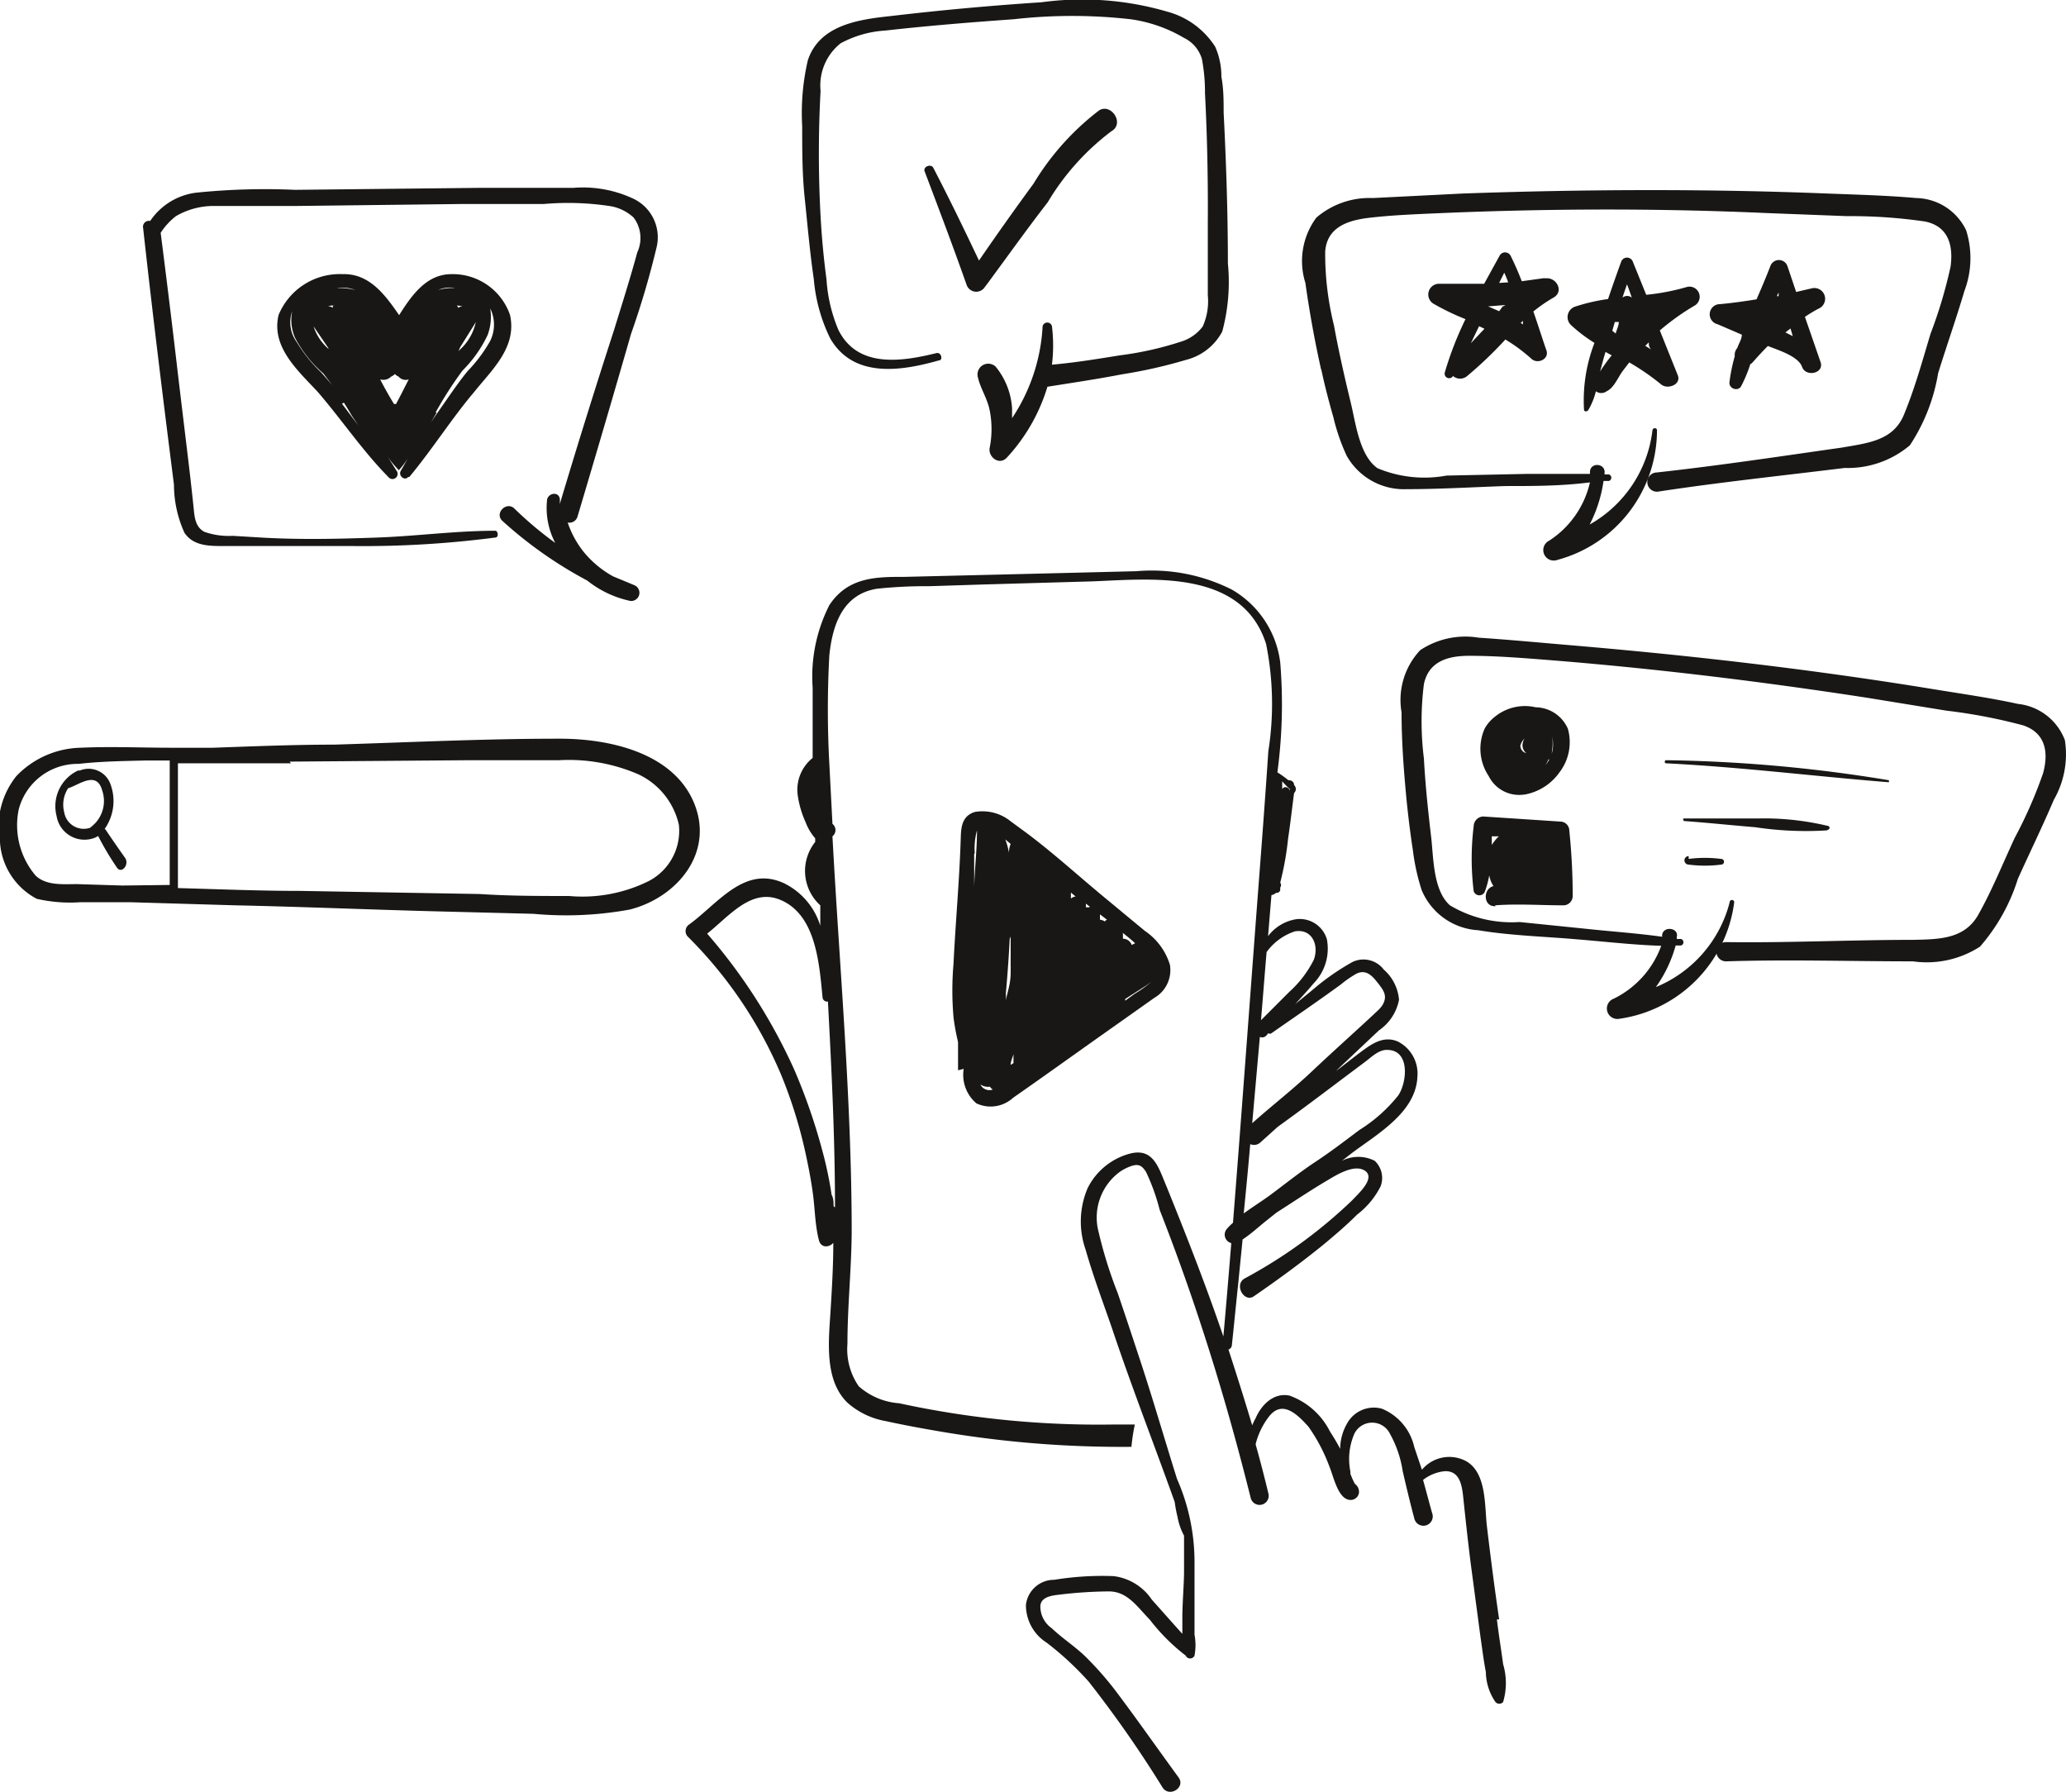 <svg xmlns="http://www.w3.org/2000/svg" xmlns:xlink="http://www.w3.org/1999/xlink" viewBox="0 0 73.04 63.33"><defs><style>.a{fill:none;}.b{clip-path:url(#a);}.c{fill:#181716;}</style><clipPath id="a" transform="translate(0 0)"><rect class="a" width="73.04" height="63.33"/></clipPath></defs><g class="b"><path class="c" d="M44.2,40.44a.33.33,0,0,0,.36-.06l.61-.55c.78-.56,1.55-1.14,2.32-1.72l.8-.6c.22-.17.47-.41.75-.4.81,0,.71,1.12.4,1.6a5.4,5.4,0,0,1-1.38,1.23c-.52.39-1,.76-1.56,1.13s-1.08.79-1.62,1.19c-.29.21-.61.41-.91.63.08-.81.16-1.63.23-2.45m.34-3.79a.2.2,0,0,0,.24-.06l.06-.07a.09.09,0,0,0,.11,0c.82-.57,1.64-1.13,2.45-1.72a3.87,3.87,0,0,1,.53-.37c.31-.17.53,0,.73.25s.35.43.29.67-.25.37-.39.51c-.72.67-1.45,1.32-2.17,2S45,39.05,44.27,39.7l.27-3.05m.24-3a2,2,0,0,1,1-.73c.59-.1.86.46.67,1a3.88,3.88,0,0,1-.87,1.14l-1,1c.07-.81.13-1.62.2-2.43m-15.31,9c0-.14,0-.27-.07-.4a13.41,13.41,0,0,0-.32-1.53,20.59,20.59,0,0,0-1-2.89A19.59,19.59,0,0,0,25,33c.75-.59,1.52-1.58,2.52-1.22,1.32.49,1.44,2.24,1.56,3.47a.16.16,0,0,0,.19.15c.13,2.43.25,4.85.25,7.28m15.78-15.1a2.91,2.91,0,0,0,.3.31l0,.08v0c0-.14-.21-.21-.27-.07h0l0-.3m7.67,29.64c-.16-1.09-.3-2.18-.43-3.27-.09-.73,0-1.92-.75-2.33a1.26,1.26,0,0,0-1.55.31L50,51.15a1.92,1.92,0,0,0-1.15-1.36,1.08,1.08,0,0,0-1.24.55,1.8,1.8,0,0,0-.23.87c-.11-.21-.23-.41-.36-.61a2.57,2.57,0,0,0-1.43-1.27c-.56-.12-1,.33-1.2.8a1.92,1.92,0,0,0-.12.25c-.27-.9-.55-1.79-.84-2.68a.17.17,0,0,0,.12-.15c.08-.74.15-1.48.23-2.23l.15-1.51c.29-.19.55-.43.81-.64l.39-.31c.61-.39,1.22-.8,1.85-1.17.3-.18.84-.5,1.2-.35.54.24-.16.85-.37,1.08A17.28,17.28,0,0,1,44,45.19c-.39.23,0,.88.34.62.83-.57,1.65-1.17,2.44-1.81.41-.34.82-.69,1.2-1.07a2.9,2.9,0,0,0,.83-1,.83.83,0,0,0-.21-.9,1.28,1.28,0,0,0-1.16,0l.17-.13c.89-.72,2.44-1.49,2.5-2.84a1.27,1.27,0,0,0-.7-1.25c-.55-.23-1,.15-1.43.47l-.75.58.12-.12,1.4-1.32a1.7,1.7,0,0,0,.71-1.08,1.59,1.59,0,0,0-.54-1.07A.9.9,0,0,0,47.82,34,8.53,8.53,0,0,0,46.39,35l-.6.49c.22-.24.44-.48.65-.73a1.76,1.76,0,0,0,.47-1.56,1,1,0,0,0-1.08-.71,1.55,1.55,0,0,0-1,.6l.12-1.45h0a.35.35,0,0,0,.16-.08s0,0,0,0a.14.14,0,0,0,.15-.09s0-.07,0-.1l0,0a.14.14,0,0,0,0-.17,10.78,10.78,0,0,0,.28-1.57c.08-.53.14-1.07.21-1.6a.19.19,0,0,0,0-.28h0c0-.12-.1-.18-.2-.17a3.48,3.48,0,0,0-.39-.28l0,0a18.08,18.08,0,0,0,.1-3.89,3.47,3.47,0,0,0-1.71-2.57,6.3,6.3,0,0,0-3.38-.65l-4.05.1-4.14.1c-1,0-2,0-2.66,1a5.58,5.58,0,0,0-.59,2.92c0,.83,0,1.65,0,2.48h0a1.44,1.44,0,0,0-.52,1.37,3.47,3.47,0,0,0,.27.9,1.84,1.84,0,0,0,.34.57v.13A1.64,1.64,0,0,0,29,32L29,32l0,.72a2.49,2.49,0,0,0-1.28-1.5c-1.4-.65-2.34.72-3.36,1.46a.28.28,0,0,0-.05.42A15.26,15.26,0,0,1,27.62,38a16.6,16.6,0,0,1,.88,2.86c.1.47.19.94.25,1.42s.07,1.05.2,1.55c.07.29.36.27.51.1,0,.82-.05,1.64-.1,2.45-.07,1.07-.21,2.41.6,3.2a2.75,2.75,0,0,0,1.35.65c.64.14,1.29.26,1.94.37a38.18,38.18,0,0,0,6.75.54,6.84,6.84,0,0,1,.12-.79h-.7a33.26,33.26,0,0,1-7.63-.75A2.41,2.41,0,0,1,30.36,49a2.3,2.3,0,0,1-.4-1.5c0-1.31.14-2.62.15-3.94,0-4.68-.43-9.35-.68-14a.28.28,0,0,0,0-.44L29.32,27a35.14,35.14,0,0,1,0-3.84C29.44,22,29.84,21,31,20.81a16.37,16.37,0,0,1,1.85-.09l1.89-.06,3.85-.11c2-.07,5.31-.48,6.17,2.21a10.71,10.71,0,0,1,.08,3.79q-.14,2.07-.3,4.14c-.32,4.18-.62,8.36-.95,12.53a2.08,2.08,0,0,0-.21.21.31.31,0,0,0,.15.51c-.09,1.1-.18,2.2-.28,3.3-.61-1.79-1.3-3.55-2-5.28-.28-.65-.45-1.39-1.28-1.19A2.34,2.34,0,0,0,38.45,42a3,3,0,0,0-.07,2.17c.27.95.62,1.87.94,2.8C40,49,40.8,51.05,41.53,53.09a4.94,4.94,0,0,0,.1.53,2.25,2.25,0,0,0,.23.66l0,0c0,.42,0,.85,0,1.26s-.05,1-.06,1.54c0,.19,0,.43,0,.67l-.27-.3-.81-.91a1.91,1.91,0,0,0-1.35-.83,10.54,10.54,0,0,0-2.1.13,1,1,0,0,0-1,.89A1.57,1.57,0,0,0,37,58.06a10.79,10.79,0,0,1,1.49,1.38,40.92,40.92,0,0,1,2.61,3.74c.24.37.82,0,.57-.35-.73-1-1.43-2-2.18-3a11.41,11.41,0,0,0-1.12-1.28c-.37-.36-.8-.63-1.19-1a.94.94,0,0,1-.4-.76c0-.33.37-.39.63-.42a15.37,15.37,0,0,1,1.79-.12c.66,0,1,.54,1.45,1a6.94,6.94,0,0,0,1.27,1.27l0,0a.17.17,0,0,0,.31,0,2,2,0,0,0,0-.74c0-.27,0-.55,0-.83,0-.56,0-1.12,0-1.68a7.29,7.29,0,0,0-.62-3,0,0,0,0,0,0,0c-.42-1.34-.81-2.68-1.24-4-.28-.85-.56-1.7-.85-2.55a15.66,15.66,0,0,1-.71-2.3,2,2,0,0,1,.78-2,1.65,1.65,0,0,1,.42-.21c.26-.08.37,0,.51.22A7.36,7.36,0,0,1,41,42.77q.91,2.32,1.67,4.71c.58,1.81,1.09,3.64,1.55,5.48a.32.32,0,1,0,.62-.18c-.14-.58-.29-1.16-.45-1.73a2.62,2.62,0,0,1,.45-.95c.47-.64,1-.14,1.42.33A6.08,6.08,0,0,1,47,51.84c.14.33.29,1.09.68,1.17a.3.3,0,0,0,.36-.22v0a.34.34,0,0,0-.14-.34,2.83,2.83,0,0,1-.16-.36s0-.05,0-.08a2.24,2.24,0,0,1,.14-1.33.7.7,0,0,1,1.26,0A3.9,3.9,0,0,1,49.59,52c.13.56.26,1.11.41,1.67a.33.33,0,1,0,.63-.19c-.11-.39-.21-.78-.32-1.17A1.47,1.47,0,0,1,51.1,52c.47,0,.57.42.62.83.09.85.18,1.7.29,2.55l.33,2.48c.06.41.11.83.19,1.24a1.91,1.91,0,0,0,.34,1.06.18.18,0,0,0,.27,0,2.35,2.35,0,0,0,0-1.34c-.07-.53-.15-1-.22-1.58" transform="translate(0 0)"/><path class="c" d="M34.46,30.16a2.46,2.46,0,0,1,.08-.81h0c0,.67-.08,1.33-.1,2,0-.15,0-.3,0-.45l0-.72M35,38.41a.24.24,0,0,0,.1.1.35.35,0,0,1-.44-.18.47.47,0,0,0,.34.08m.26-7.2c0-.3,0-.6-.08-.9a7.34,7.34,0,0,1,.08.9m.47-1.38a.81.81,0,0,0-.06.31,2.52,2.52,0,0,0-.13-.47l.19.16m0,3.27c0,.42,0,.84,0,1.26s-.1.64-.17,1a1.94,1.94,0,0,0,0-.24c.06-.68.11-1.37.14-2v.07m.14,4.38-.11.07c0-.13.07-.26.1-.38,0,.1,0,.2,0,.31M38,31.69a.37.37,0,0,0-.14.07l0-.21.17.14m.47.38-.11,0,0-.13.14.11m.59.46a.34.34,0,0,0-.06.06.35.35,0,0,0-.17-.06,1.37,1.37,0,0,1,0-.19h0l.26.2m.54.45c.15.12.3.24.44.37v0l-.12.06a.33.33,0,0,0-.31-.22V33m1,1.71a4.86,4.86,0,0,1-.59.42l-.33.24s0,0,0-.06l.75-.48.17-.12m-6.63,3.07A1.32,1.32,0,0,0,34.52,39a1.18,1.18,0,0,0,1.3-.2c1.12-.78,2.23-1.58,3.35-2.37l1.64-1.16a1.13,1.13,0,0,0,.55-1.17,2.24,2.24,0,0,0-.89-1.2l-1.57-1.3c-.85-.71-1.68-1.46-2.57-2.13h0l-.6-.44a1.58,1.58,0,0,0-1.27-.33c-.53.17-.48.68-.5,1.09-.05,1.42-.18,2.84-.25,4.27a11,11,0,0,0,0,1.9,7.88,7.88,0,0,0,.16.87c0,.33,0,.65,0,1" transform="translate(0 0)"/><path class="c" d="M2.72,31.25c-.49,0-1.08.06-1.46-.3a2.75,2.75,0,0,1-.6-2.33A2.15,2.15,0,0,1,2.78,27c.79-.09,1.59-.1,2.4-.12H6a0,0,0,0,0,0,0c0,1.47,0,2.93,0,4.4L4.32,31.3l-1.6-.05m7.52-4.33,6.43-.05c1,0,2.07,0,3.11,0a6.18,6.18,0,0,1,2.79.5A2.6,2.6,0,0,1,24,29.15a2,2,0,0,1-1.08,2,5.28,5.28,0,0,1-2.8.52c-1.05,0-2.11,0-3.16-.07l-6.33-.11c-1.45,0-2.89-.06-4.34-.1,0-1.47,0-2.94,0-4.41v0c1.32,0,2.64,0,4,0M8.33,32c2.35.05,4.69.15,7,.21l3.53.09a12.47,12.47,0,0,0,3.4-.15c1.67-.42,3-2,2.28-3.76s-2.95-2.29-4.8-2.28c-2.64,0-5.29.13-7.93.21-1.43,0-2.86.06-4.29.11H6.08c-1.07,0-2.17-.05-3.24,0a3.24,3.24,0,0,0-2.26,1A2.87,2.87,0,0,0,0,29.77a2.44,2.44,0,0,0,1.3,2,5.29,5.29,0,0,0,1.54.12l1.76,0L8.33,32" transform="translate(0 0)"/><path class="c" d="M3.21,29.25a.7.7,0,0,1-.94-.54,1.06,1.06,0,0,1,.14-.85h0c.36-.1,1-.64,1.2.07a1.15,1.15,0,0,1-.42,1.32m.51.05a1.71,1.71,0,0,0,.21-1.57.82.82,0,0,0-1.1-.49.07.07,0,0,0-.06,0A1.39,1.39,0,0,0,2,28.84a1,1,0,0,0,1.38.76l.09-.05a10.15,10.15,0,0,0,.66,1.11c.16.25.46-.1.29-.34s-.47-.67-.69-1" transform="translate(0 0)"/><path class="c" d="M46.71,13.05c.12.57.27,1.14.43,1.7a7.05,7.05,0,0,0,.47,1.36,2.32,2.32,0,0,0,2.12,1.18c1.15,0,2.33-.07,3.48-.11,1,0,2,0,3-.13a3.34,3.34,0,0,1-1.44,2.06.37.37,0,0,0,.29.68,4.75,4.75,0,0,0,3.52-4.58c0-.1-.15-.1-.16,0a4.42,4.42,0,0,1-2.22,3.33A4.83,4.83,0,0,0,56.69,17l.19,0a.12.12,0,0,0,0-.23h-.15a.19.19,0,0,1,0-.08c0-.33-.52-.35-.52,0,0,0,0,0,0,.06-.73,0-1.47,0-2.2,0l-2.87.06a4.3,4.3,0,0,1-2.44-.26c-.64-.45-.77-1.59-.94-2.29-.22-.91-.43-1.83-.6-2.76a10.47,10.47,0,0,1-.31-2.61c.06-.82.73-1.08,1.46-1.18.89-.11,1.8-.14,2.69-.18,3.81-.16,7.63-.17,11.44,0l2.86.11a18.11,18.11,0,0,1,2.76.19c.82.17,1,.84.9,1.59a16.66,16.66,0,0,1-.71,2.38c-.3,1-.56,1.94-.94,2.86s-1.28,1-2.19,1.16c-2.18.31-4.36.64-6.55.88a.34.34,0,1,0,.09.67c2.18-.33,4.37-.56,6.56-.83a3.4,3.4,0,0,0,2.3-.8,6.58,6.58,0,0,0,1-2.55c.31-1,.64-1.93.93-2.91a3.27,3.27,0,0,0,.06-2.14A2,2,0,0,0,67.74,7c-1-.09-2.1-.12-3.15-.16-4.29-.17-8.59-.15-12.87,0L48.54,7a2.89,2.89,0,0,0-2,.69A2.57,2.57,0,0,0,46.15,10c.14,1,.33,2.06.56,3.08" transform="translate(0 0)"/><path class="c" d="M73,26.16a2,2,0,0,0-1.66-1.28c-1-.22-2.08-.37-3.11-.54-4.24-.69-8.51-1.18-12.78-1.54-1.06-.09-2.11-.19-3.17-.26a2.89,2.89,0,0,0-2.07.44,2.57,2.57,0,0,0-.66,2.2c0,1.05.08,2.09.18,3.13.06.58.13,1.16.22,1.74a7.55,7.55,0,0,0,.31,1.41,2.31,2.31,0,0,0,2,1.42c1.14.19,2.32.22,3.47.32,1,.08,2,.2,3,.23a3.35,3.35,0,0,1-1.68,1.87.37.37,0,0,0,.2.71,4.77,4.77,0,0,0,4.06-4.12.08.08,0,0,0-.16,0,4.43,4.43,0,0,1-2.61,3,4.64,4.64,0,0,0,.7-1.47h.19a.12.12,0,0,0,0-.23l-.15,0,0-.08c.08-.31-.47-.4-.52-.06a.13.13,0,0,1,0,.06c-.72-.1-1.46-.16-2.19-.23l-2.85-.29A4.24,4.24,0,0,1,51.26,32c-.59-.52-.58-1.66-.66-2.38-.11-.93-.21-1.87-.26-2.81a10.52,10.52,0,0,1,0-2.63c.17-.81.86-1,1.6-1,.89,0,1.8.07,2.69.14,3.81.3,7.59.76,11.36,1.34l2.83.46a19.06,19.06,0,0,1,2.71.52c.79.27.9.95.7,1.69a15.82,15.82,0,0,1-1,2.28c-.42.9-.8,1.85-1.29,2.72s-1.39.87-2.31.89c-2.2,0-4.41.11-6.61.08a.34.34,0,1,0,0,.68c2.2-.07,4.41,0,6.61,0A3.47,3.47,0,0,0,70,33.46a6.67,6.67,0,0,0,1.34-2.4c.42-.93.87-1.85,1.27-2.79A3.23,3.23,0,0,0,73,26.16" transform="translate(0 0)"/><path class="c" d="M53.9,26.1a.44.44,0,0,0-.07.19.35.35,0,0,0,.13.33.27.27,0,0,1-.21-.27.57.57,0,0,1,.15-.25m.87.76a.67.67,0,0,0,.1-.34,1.31,1.31,0,0,0,0-.48,1.11,1.11,0,0,1-.23,1h0a1.39,1.39,0,0,0,.11-.21m-.88,1.26a1.93,1.93,0,0,0,1.27-.8,1.75,1.75,0,0,0,.29-1.53A1.26,1.26,0,0,0,54.29,25a1.68,1.68,0,0,0-1.46.35l0,0a1.34,1.34,0,0,0-.34.4,1.74,1.74,0,0,0,.14,1.68,1.2,1.2,0,0,0,1.28.65" transform="translate(0 0)"/><path class="c" d="M52.74,29.92c0-.12,0-.24,0-.36l.25,0a1.5,1.5,0,0,0-.27.34M52.86,32c.8-.06,1.62,0,2.42,0a.33.33,0,0,0,.32-.33q0-1.16-.12-2.31a.32.32,0,0,0-.31-.32l-2.73-.18a.35.35,0,0,0-.34.34,9.32,9.32,0,0,0,0,2.3.21.21,0,0,0,.4,0,3.29,3.29,0,0,0,.15-.56,1,1,0,0,0,.15.38c-.38.09-.37.74.07.71" transform="translate(0 0)"/><path class="c" d="M66.79,27.58a52.25,52.25,0,0,0-7.9-.71.06.06,0,0,0,0,.11c2.64.13,5.26.46,7.89.67,0,0,0-.07,0-.07" transform="translate(0 0)"/><path class="c" d="M64.61,29.33a.07.07,0,0,0,0-.14,9.69,9.69,0,0,0-2.47-.26c-.87,0-1.74,0-2.61,0-.06,0,0,.08,0,.09.84.06,1.69.15,2.53.22a12,12,0,0,0,2.54.11" transform="translate(0 0)"/><path class="c" d="M59.7,30.26a.15.15,0,0,0,0,.3,4.42,4.42,0,0,0,1.15,0,.1.1,0,0,0,0-.2,4.42,4.42,0,0,0-1.15,0" transform="translate(0 0)"/><path class="c" d="M6.15,17.12a4.14,4.14,0,0,0,.37,1.71c.32.48.9.47,1.41.47q2.25,0,4.5,0A36,36,0,0,0,17.51,19c.13,0,.1-.24,0-.24-1.39,0-2.78.19-4.17.24s-2.74.08-4.11,0l-1-.06a2.61,2.61,0,0,1-1-.14c-.31-.16-.35-.49-.38-.8s-.08-.74-.12-1.11c-.16-1.36-.33-2.73-.49-4.1s-.36-3-.56-4.56a2.35,2.35,0,0,1,.54-.59,2.65,2.65,0,0,1,1.37-.36c1,0,1.94,0,2.91,0l5.87-.07,2.86,0a9.89,9.89,0,0,1,2.37.08,1.6,1.6,0,0,1,.8.4,1.2,1.2,0,0,1,.13,1.23c-.25.92-.54,1.83-.82,2.74q-1,3.08-1.92,6.16a1.46,1.46,0,0,0,0-.2c-.06-.27-.43-.18-.45.06a2.65,2.65,0,0,0,.29,1.51,12.81,12.81,0,0,1-1.44-1.21c-.28-.28-.72.16-.43.43a14.69,14.69,0,0,0,3,2.11,3.66,3.66,0,0,0,1.52.72.29.29,0,0,0,.16-.55l-.77-.32a3.6,3.6,0,0,1-1-.82,3.39,3.39,0,0,1-.6-1.08.3.3,0,0,0,.35-.22c.64-2.15,1.27-4.29,1.89-6.45a30.36,30.36,0,0,0,.91-3.09A1.51,1.51,0,0,0,22.34,7a4.19,4.19,0,0,0-2.07-.36l-3.33,0-6.51.07a23.86,23.86,0,0,0-3.49.1,2.3,2.3,0,0,0-1.63,1,.21.21,0,0,0-.25.25c.33,3,.7,6,1.09,9.07" transform="translate(0 0)"/><path class="c" d="M13.93,14.28a.36.36,0,0,0,0,.09.32.32,0,0,0,0-.09c-.18-.29-.34-.58-.49-.87a.39.39,0,0,0,.39-.1.38.38,0,0,0,.13-.09.38.38,0,0,0,.13.09.33.33,0,0,0,.36.1c-.15.29-.29.58-.45.87m0,.29h0v0h0m0-2h0m-1.8,1.64a12.18,12.18,0,0,0-.85-1.05,5.18,5.18,0,0,1-.86-1.07A1.18,1.18,0,0,1,10.33,11a1.58,1.58,0,0,0,.1.94,4.38,4.38,0,0,0,1,1.26,12.62,12.62,0,0,1,1,1.48l.24.36-.58-.77M11,11.41l.6.88.06.14,0-.06a1.78,1.78,0,0,1-.62-1v0m.73-.57a.22.22,0,0,0,0,.08.33.33,0,0,0-.37,0l0,0a1.44,1.44,0,0,1,.45-.09m.71-.54a2.65,2.65,0,0,0-.48-.07h-.17a1.29,1.29,0,0,1,.65.07m2.84,4.33a13.32,13.32,0,0,1,.95-1.48,4.49,4.49,0,0,0,.89-1.26,1.85,1.85,0,0,0,.09-.94,1.3,1.3,0,0,1,0,1.15,5.24,5.24,0,0,1-.8,1.07c-.27.33-.52.69-.77,1.05s-.36.51-.53.77l.21-.36m.64-4.4h-.16a2,2,0,0,0-.43.07,1,1,0,0,1,.59-.07m.46.7,0,0a.29.29,0,0,0-.34,0,.22.22,0,0,0-.05-.08,1.21,1.21,0,0,1,.41.09m.27.46a1.86,1.86,0,0,1-.56,1l-.06.06.06-.14.55-.88v0m-2.35,5.47c.83-1,1.5-2.07,2.29-3,.61-.77,1.53-1.58,1.27-2.73a2.14,2.14,0,0,0-2.07-1.44c-.87,0-1.39.72-1.85,1.45-.5-.73-1.06-1.48-2-1.45a2.34,2.34,0,0,0-2.26,1.44c-.28,1.15.72,2,1.39,2.73.86,1,1.59,2.09,2.49,3a.18.18,0,0,0,.29-.22c-.11-.17-.21-.34-.32-.5a4.42,4.42,0,0,0,.4.48c0-.39,0-.77,0-1.16,0,.39,0,.77,0,1.16a3.16,3.16,0,0,0,.36-.48c-.1.16-.19.33-.29.5s.13.37.26.22" transform="translate(0 0)"/><path class="c" d="M28.77,9.86a5.87,5.87,0,0,0,.58,2.1c.82,1.42,2.5,1.16,3.84.78.16,0,.09-.3-.08-.26-1.22.3-2.79.55-3.47-.82a5.45,5.45,0,0,1-.42-1.78c-.1-.75-.17-1.5-.21-2.24a40.94,40.94,0,0,1,0-4.43,1.9,1.9,0,0,1,.71-1.68,3.79,3.79,0,0,1,1.58-.45c1.51-.17,3-.29,4.54-.4a18.4,18.4,0,0,1,4.13,0,5.08,5.08,0,0,1,1.89.66,1.21,1.21,0,0,1,.63.74,6.12,6.12,0,0,1,.11,1.21c.08,1.53.11,3.07.1,4.61,0,.85,0,1.7,0,2.54a2.17,2.17,0,0,1-.18,1.1,1.5,1.5,0,0,1-.75.53,11.65,11.65,0,0,1-2.18.49c-.8.13-1.6.26-2.4.33a5.61,5.61,0,0,0,0-1.36.17.17,0,0,0-.33,0,6.46,6.46,0,0,1-1.08,3.25c0-.11,0-.23,0-.35a2.58,2.58,0,0,0-.58-1.47.38.38,0,0,0-.63.37c.09.4.34.76.42,1.18a3.4,3.4,0,0,1,0,1.31c-.07.33.34.65.61.35a6.4,6.4,0,0,0,1.43-2.5h0c.88-.14,1.76-.27,2.64-.44a17.2,17.2,0,0,0,2.26-.51,2,2,0,0,0,1.28-1,6.72,6.72,0,0,0,.2-2.41c0-1.77-.06-3.55-.15-5.33,0-.42,0-.84-.08-1.27a2.58,2.58,0,0,0-.22-1.06A2.9,2.9,0,0,0,41.26.41,10.73,10.73,0,0,0,36.82.08C35,.2,33.25.36,31.47.57c-1.13.12-2.5.32-2.91,1.56a8.19,8.19,0,0,0-.2,2.32c0,.86,0,1.71.09,2.56s.18,1.9.32,2.85" transform="translate(0 0)"/><path class="c" d="M34.86,10.09c.74-1,1.45-2,2.18-2.94a8.73,8.73,0,0,1,2.25-2.51c.48-.27,0-1-.43-.74a9.27,9.27,0,0,0-2.32,2.59c-.66.9-1.3,1.8-1.93,2.72C34.09,8.11,33.55,7,33,5.94c-.08-.17-.38-.05-.31.12.5,1.32,1,2.64,1.48,4a.36.36,0,0,0,.65.08" transform="translate(0 0)"/><path class="c" d="M53.78,11.4l.06-.06,0,.13-.09-.07M53,10l.18-.36a3.45,3.45,0,0,1,.14.34L53,10m.15.8L53,11l-.39-.17,0,0,.62-.05a.24.24,0,0,0-.09.06M52,12.13l.29-.6.19.09-.48.51m2.6-2.3-.8.11c-.12-.31-.25-.61-.4-.91a.22.22,0,0,0-.38,0l-.55,1c-.53,0-1.07,0-1.61,0a.38.38,0,0,0-.19.7,8.52,8.52,0,0,0,1.14.55,12,12,0,0,0-.73,1.88.16.16,0,0,0,.29.13.38.38,0,0,0,.5,0A14,14,0,0,0,53.22,12a6,6,0,0,1,.93.69c.22.19.63,0,.52-.31s-.3-.91-.46-1.37a5.24,5.24,0,0,1,.71-.49c.39-.22.1-.74-.29-.68" transform="translate(0 0)"/><path class="c" d="M56.76,12.44l.22.12a5.45,5.45,0,0,0-.41.57c.06-.23.12-.46.19-.69m.3-1.06.17,0c0,.14-.08.28-.11.41L57,11.69l.09-.31M57.5,10c.07.17.13.35.19.52a.26.26,0,0,0-.33,0h0c.06-.19.13-.38.19-.56m.62,2.26.12-.12c0,.08,0,.16.08.25l-.21-.13h0M56,14.48c0,.08.12.08.16,0a2.46,2.46,0,0,0,.26-.65l0,0a.32.32,0,0,0,.38,0c.26-.12.4-.49.57-.72l.23-.3a8.43,8.43,0,0,1,1.13.78c.23.19.73,0,.58-.34l-.63-1.57a8.56,8.56,0,0,1,1.25-.89.36.36,0,0,0-.28-.65,7.91,7.91,0,0,1-1.45.28l-.47-1.16a.22.22,0,0,0-.42,0c-.16.44-.31.87-.46,1.31a6.62,6.62,0,0,0-1.17.27.39.39,0,0,0-.16.63,5.32,5.32,0,0,0,.85.65A5.64,5.64,0,0,0,56,14.48" transform="translate(0 0)"/><path class="c" d="M63.12,11.75l.18-.14.08.27-.26-.13m-.31-1.25a.77.77,0,0,1,.07-.16l0,.13-.11,0m1.29-.28-.56.13-.31-.92a.32.32,0,0,0-.6,0c-.15.39-.32.79-.49,1.18-.43.07-.86.13-1.29.17a.36.36,0,0,0-.09.71l.86.37c0,.16-.11.31-.16.47a.37.37,0,0,0-.09.29,6,6,0,0,0-.19.94c0,.23.33.31.42.11a4.79,4.79,0,0,0,.32-.77.18.18,0,0,0,.07-.05l.09-.1c.15-.17.3-.33.46-.49.41.16,1.08.37,1.21.74s.8.23.65-.18l-.55-1.59a4.8,4.8,0,0,1,.54-.32.38.38,0,0,0-.29-.69" transform="translate(0 0)"/></g></svg>